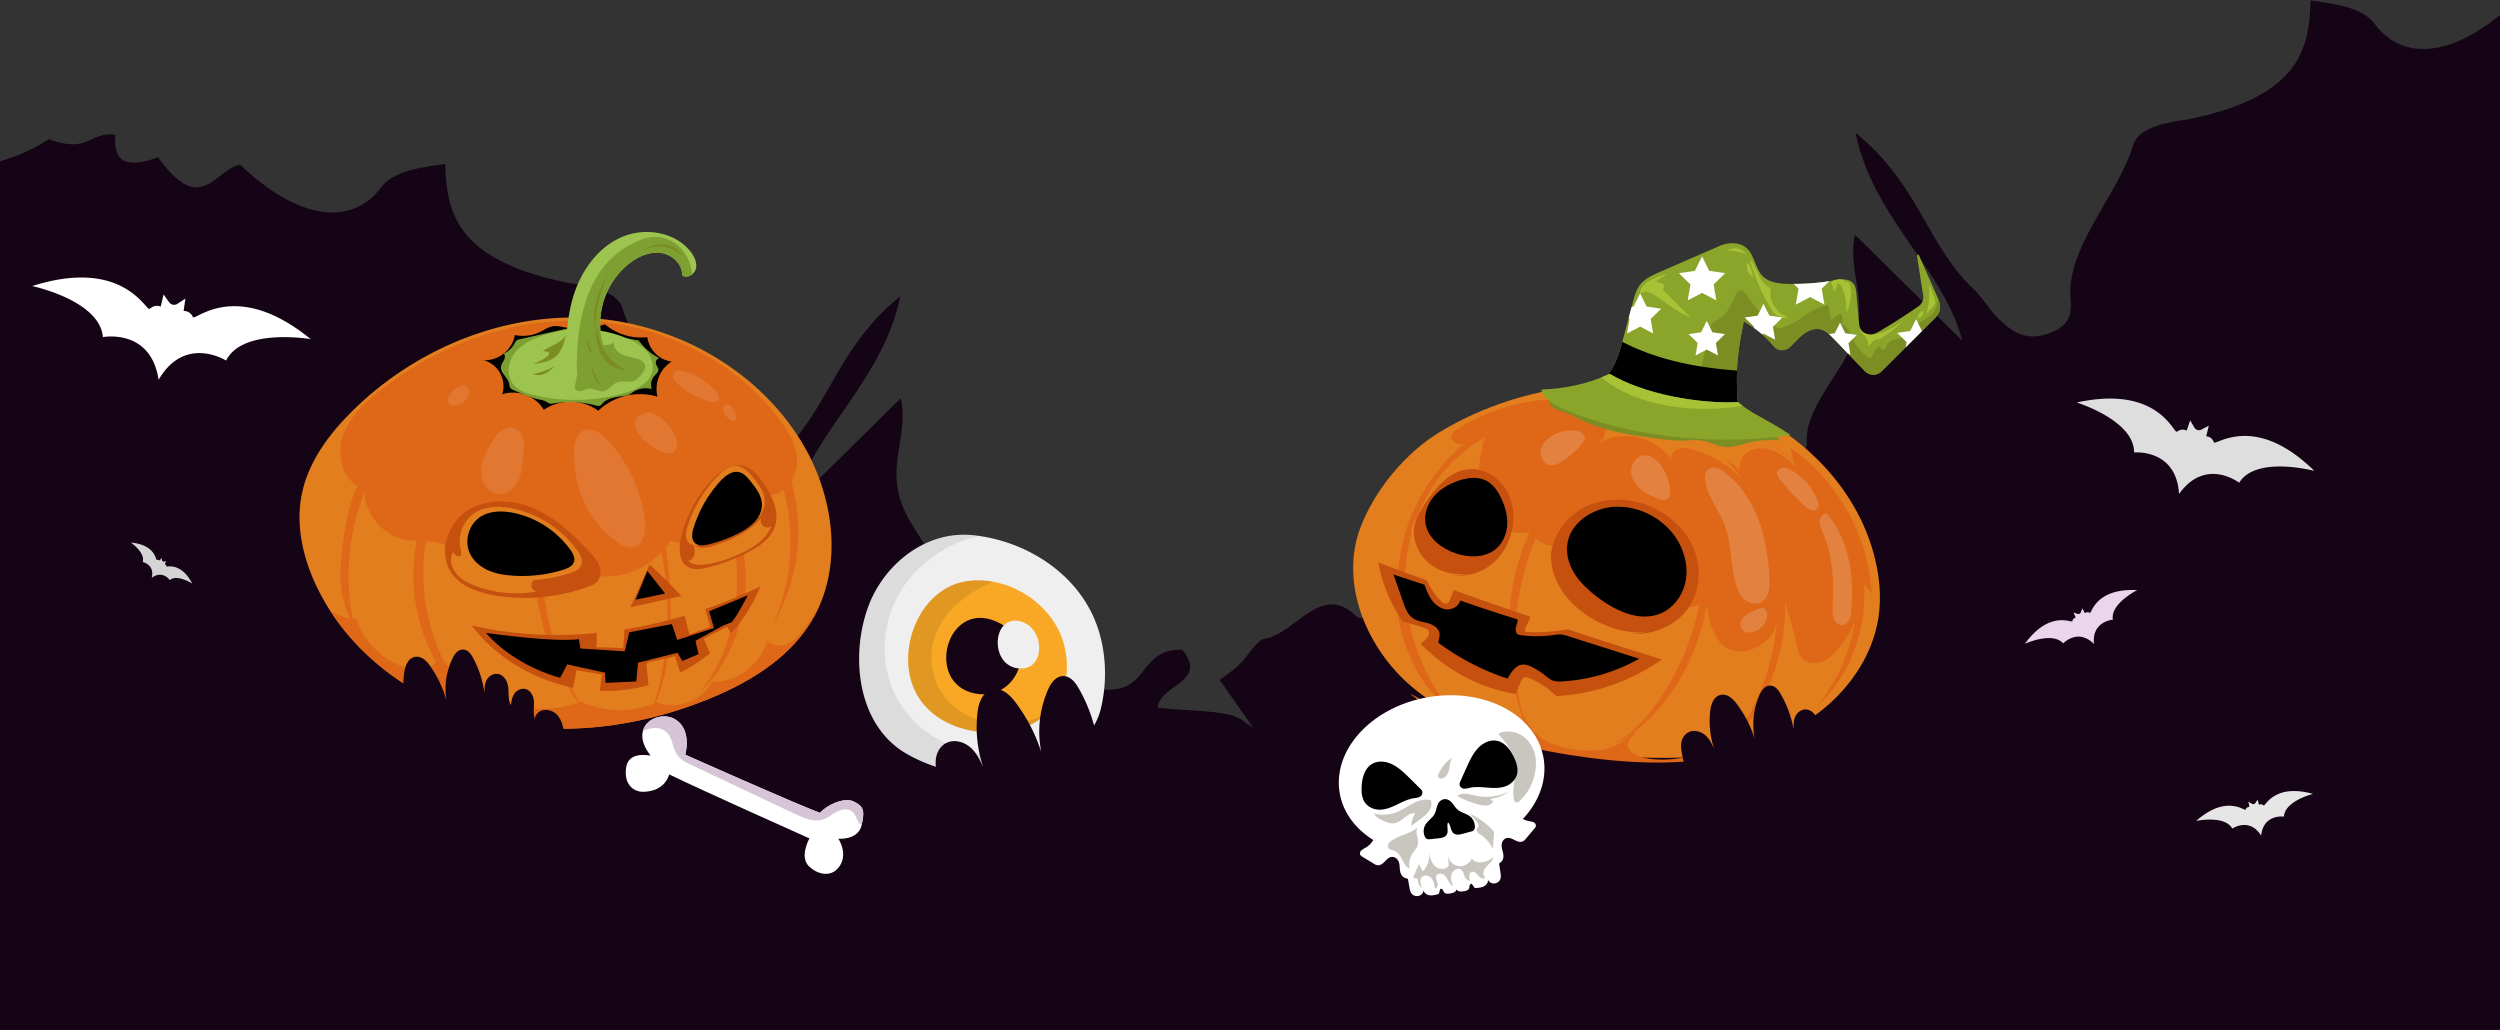 <svg xmlns="http://www.w3.org/2000/svg" xmlns:xlink="http://www.w3.org/1999/xlink" width="1920" height="791" viewBox="0 0 1920 791">
  <rect x="0" y="0" width="1920" height="791" fill="#333333" stroke="none"/>
  <defs>
    <clipPath id="clip-path">
      <rect id="Rectangle_170" data-name="Rectangle 170" width="1920" height="791" transform="translate(0 4109)" fill="none" stroke="#707070" stroke-width="1"/>
    </clipPath>
    <clipPath id="clip-path-2">
      <path id="Path_569" data-name="Path 569" d="M660.928,660.471a8.917,8.917,0,0,1-12.714-.132l-24.108-25.054c-2.816-2.926-5.851-6.005-9.811-7.017-6.181-1.584-12.384,2.354-16.959,6.8-2.354,2.288-4.619,4.817-7.061,7.017a8.415,8.415,0,0,1-12.076-.9,80.279,80.279,0,0,0-23.031-19.005c-5.477,26.242-6.731,43.135-3.871,69.817-28.618,6.445-72.941.814-117.946-17.971,8.535-1.254,15.684-7.457,20.215-14.782,4.509-7.347,6.8-15.794,9.019-24.13q3.761-14.089,7.523-28.156c1.166-4.355,2.376-8.843,5.059-12.472,3.783-5.147,9.9-7.9,15.75-10.448l45.4-19.775a24.254,24.254,0,0,1,11.2-2.156c16.5,1.012,14.1,17.333,22.349,25.406,4.839,4.729,12.208,5.565,18.961,5.763a179.211,179.211,0,0,0,35.811-2.64c5.059-.9,11.174-1.672,14.518,2.244,1.914,2.244,2.266,5.367,2.53,8.293.682,7.5,1.364,15.024,2.046,22.525a10.773,10.773,0,0,0,2.266,5.9c4.113,4.905,9.481,2.376,13.748-.132q15.211-8.975,29.718-19.071a8.38,8.38,0,0,0,3.475-8.2l-4.751-30.465a.8.8,0,0,1,1.518-.44l13.616,30.839c1.65,3.717,3.322,7.831,2.222,11.746-.814,2.948-3.08,5.257-5.235,7.413l-39.352,39.22Z" transform="translate(-433.35 -562.062)" fill="none"/>
    </clipPath>
  </defs>
  <g id="Mask_Group_1" data-name="Mask Group 1" transform="translate(0 -4109)" clip-path="url(#clip-path)">
    <g id="Group_431" data-name="Group 431">
      <path id="Path_291" data-name="Path 291" d="M1922.2,1513.5V592.1c-38.951,31.894-75.079,34.874-96.122,6.993-9.22-12.262-27.6-15.241-49.363-18.1-.972,38.637-9.6,73.479-92.39,90.885-8.029,1.694-38.7,3.607-43.718,19.914-11.886,38.512-50.586,78.09-48.3,116.068.564,9.659,2.728,22.517-17.813,29.166-18.472,5.959-28.319-3.481-36.254-10.6-8-7.213-12.388-16.339-20.165-23.678-35.971-33.87-42.4-81.226-90.791-120.082,13.36,65.42,67.678,104.213,81.822,159.347q-41.162-40.6-82.292-81.194c-6.492,31.393,13.736,54.663-4.547,89.787-11.792,22.643-34.811,47.669-32.4,70.939.533,5.049-10.945,11.165-19.193,9.628-71.88-13.36-77.494,20.008-82.417,50.147-55.635,15.837-39.045-28.35-77.557-27.284-20.228,24.87,17.249,26.657,18.88,44.439-22.706,3.042-53.816,1.505-64.918,9.628-49.425,36.285-45.129,4.8-57.266-5.426-16.465-13.893-31.8-28.413-47.606-42.651,12.733,29.417-2.132,66.047,34.372,89.693-23.8,2.321-46.477,8.091-50.241,4.3-26.908-27.1-47.011,13.611-70.563,17.092-6.115.909-13.2,14.74-21.733,21.953a149.114,149.114,0,0,1-12.7,9.628q12.842,18.534,25.9,36.912c-2.666-1.756-5.52-3.732-8.593-5.99-11.071-8.123-42.212-6.617-64.918-9.628,1.631-17.782,39.107-19.569,18.879-44.439-38.48-1.067-21.89,43.122-77.556,27.284-4.924-30.138-10.537-63.506-82.417-50.146-8.279,1.536-19.726-4.579-19.224-9.628,2.415-23.27-20.6-48.3-32.4-70.939-18.284-35.125,1.944-58.395-4.547-89.787q-41.162,40.6-82.292,81.194c14.113-55.164,68.462-93.927,81.822-159.346-48.391,38.857-54.82,86.212-90.791,120.082-7.778,7.339-12.168,16.465-20.165,23.678-7.934,7.119-17.782,16.559-36.254,10.6-20.542-6.649-18.378-19.476-17.813-29.166,2.258-37.979-36.41-77.556-48.3-116.068-5.049-16.308-35.689-18.221-43.718-19.914-82.794-17.437-91.418-52.279-92.39-90.885-21.765,2.854-40.142,5.865-49.363,18.1-23.145,30.7-64.573,24.023-107.914-17.437-19.475,2.572-29.762,40.989-63.287-5.9-27.943,10.412-34.247.345-32.71-17.123-17.719-2.728-20.573,11.51-42.432,5.9q-4.516-1.176-8.75-2.54c-3.136,1.882-6.21,3.826-9.471,5.645A141.964,141.964,0,0,1,2.2,704.407v809.058h1920Z" transform="translate(-2.2 3528.448)" fill="#150416"/>
      <g id="Group_367" data-name="Group 367" transform="translate(230.025 4287.169)">
        <g id="Group_366" data-name="Group 366">
          <g id="Group_358" data-name="Group 358" transform="translate(0 65.681)">
            <path id="Path_485" data-name="Path 485" d="M381.828,894.129c-53.43,21.491-113.371,29.388-169.264,15.464S105.594,858.429,81.2,806.253c-10.118-21.623-15.6-46.127-10.932-69.531,4.971-24.988,20.919-46.435,39.044-64.34,46.919-46.325,112.645-74.261,178.5-71.423,65.88,2.838,130.528,37.79,165.393,93.75,25.956,41.662,33.985,97.709,8.359,139.591-17.641,28.86-48.393,47.2-79.76,59.831Z" transform="translate(-68.585 -600.76)" fill="#e27e1e"/>
            <path id="Path_486" data-name="Path 486" d="M160.545,773.2c-9.129-3.123-19.225-1.43-28.684-3.365-17.377-3.542-30.949-20.611-30.487-38.34-14.87-4.553-21.469-23.382-17.4-38.384s15.816-26.616,27.914-36.36c44.587-35.9,101.691-57.059,158.882-54.728s113.767,29.19,148.609,74.591c7.457,9.722,14.144,20.919,14.276,33.171s-8.557,25.3-20.787,26.022A57.594,57.594,0,0,1,336.5,770.762c-13.814,23.074-45.2,33.765-70.235,23.932-7.765-3.058-15.222-7.875-23.58-7.809-6.621.044-12.78,3.212-19.137,5.1a51.85,51.85,0,0,1-40.606-4.971c-7.589-4.487-14.078-10.954-22.415-13.814Z" transform="translate(-51.541 -599.452)" fill="#df6718"/>
            <path id="Path_487" data-name="Path 487" d="M258.653,613a22.118,22.118,0,0,0,18.631,18.829,24.683,24.683,0,0,0-10.8,26.9,46.766,46.766,0,0,0-45.555,10.8c-11.922-8.887-29.542-9.195-41.75-.7-6.225-10.6-20.259-15.838-31.917-11.944a20.809,20.809,0,0,0-14.452-26.242c11.284.9,22.481-8.073,24.064-19.291a30.125,30.125,0,0,0,19.4-2.354c3.278-1.606,6.357-3.827,9.964-4.377,2.992-.44,5.983.308,8.953.858a61.567,61.567,0,0,0,30.927-2.354,43.119,43.119,0,0,0,32.533,9.9Z" transform="translate(8.463 -597.929)"/>
            <g id="Group_356" data-name="Group 356" transform="translate(31.387 35.744)">
              <path id="Path_488" data-name="Path 488" d="M271.819,816.916c20.721-34.491,25.252-78.264,12.032-116.252A139.865,139.865,0,0,0,202.2,617.01a153.971,153.971,0,0,1,69.619,199.906Z" transform="translate(60.321 -617.01)" fill="#df6718"/>
              <path id="Path_489" data-name="Path 489" d="M194.81,630.9c21.821,15.706,36.932,38.846,48.811,64.45,11.856,25.582,18.169,54.09,15.618,82.18-2.53,28.09-14.32,55.674-34.623,75.229,25.736-32.2,33.325-76.57,25.8-117.11s-30.707-77.67-55.586-104.726Z" transform="translate(51.456 -600.347)" fill="#df6718"/>
              <path id="Path_490" data-name="Path 490" d="M174.71,637.28c18.829,16.453,31.9,38.846,39.792,62.581s10.822,48.877,11.636,73.887c.946,29.344-1.232,59.743-14.474,85.963a238.6,238.6,0,0,0,9.678-110.555c-5.543-36.932-15.6-69.773-37.328-100.151l-9.3-11.7Z" transform="translate(27.342 -592.693)" fill="#df6718"/>
              <path id="Path_491" data-name="Path 491" d="M149.321,717.856c-1.54-26.88-1.54-55.146,10.844-79.056-8.139,24.548-6.907,51.12-5.125,76.944,1.738,25.12,3.937,50.284,9.481,74.855,5.543,24.548,14.562,48.591,29.014,69.2-16.388-19.181-27.122-42.74-33.677-67.112s-9.107-49.625-10.558-74.833Z" transform="translate(-3.954 -590.869)" fill="#df6718"/>
              <path id="Path_492" data-name="Path 492" d="M156.648,860.254c-34.689-25.89-51.89-71.643-47.689-114.735,4.179-43.092,27.98-82.949,60.755-111.259C139.623,663.428,119.54,703.307,116.35,745.1s11.13,85.083,40.32,115.175Z" transform="translate(-52.283 -596.316)" fill="#df6718"/>
              <path id="Path_493" data-name="Path 493" d="M83.373,763.916c3.322-30.2,5.411-45.841,20.083-72.457,14.65-26.616,45.775-61.745,74.591-71.379-31.763,20.083-57.917,49.25-73.315,83.521-15.42,34.271-19.863,73.557-11.35,110.181-9.107-13.594-11.79-33.589-10.008-49.844Z" transform="translate(-82.854 -613.327)" fill="#df6718"/>
            </g>
            <path id="Path_494" data-name="Path 494" d="M369.178,774.139c-53.43,21.491-113.371,29.388-169.264,15.464-48.767-12.142-93.86-42.058-120.784-84.159,6.093,4.091,12.824,6.753,20.347,6.951a59.317,59.317,0,0,0,37.812,37.2c5.147,1.628,10.778,2.508,15.926.924,5.169-1.606,9.657-6.225,9.7-11.636,22.107,35.327,70.389,51.6,109.367,36.889a68.271,68.271,0,0,0,57.653.418c15.354,6.269,34.909-.814,42.7-15.464,19.071.44,37.526-13.44,42.366-31.9,3.651,4.333,10.47,4.861,15.684,2.6s9.129-6.709,12.582-11.218A144.078,144.078,0,0,0,455.8,700.78a101.486,101.486,0,0,1-6.907,13.506c-17.641,28.86-48.393,47.2-79.76,59.831Z" transform="translate(-55.935 -480.77)" fill="#df6718"/>
            <g id="Group_357" data-name="Group 357" transform="translate(113.597 40.889)" opacity="0.12">
              <path id="Path_495" data-name="Path 495" d="M205.154,619.483c9.986,1.518,18.807,7.5,25.956,14.65A11.447,11.447,0,0,1,233.97,638a4.327,4.327,0,0,1-.7,4.531c-1.518,1.5-4,1.1-6.049.528a62.921,62.921,0,0,1-24.482-13.506,11.842,11.842,0,0,1-3.387-4.289,4.515,4.515,0,0,1,1.034-5.059c1.3-1.034,3.124-.946,4.773-.7Z" transform="translate(-25.723 -619.349)" fill="#efefef"/>
              <path id="Path_496" data-name="Path 496" d="M219.71,640.986c-1.364-1.5-2.772-3.1-3.146-5.081-.4-1.98.682-4.4,2.684-4.707,1.76-.264,3.3,1.144,4.355,2.573a18.884,18.884,0,0,1,2.64,5.125c.44,1.32.682,2.926-.242,3.959a3.022,3.022,0,0,1-3.431.484,8.9,8.9,0,0,1-2.838-2.376Z" transform="translate(-4.754 -605.173)" fill="#efefef"/>
              <path id="Path_497" data-name="Path 497" d="M189.843,652c-2.662-3.19-4.927-7.3-3.893-11.306,1.078-4.2,5.675-6.819,10.008-6.687s8.337,2.464,11.57,5.345a35.139,35.139,0,0,1,9.525,13.968c1.254,3.41,1.76,7.765-.9,10.229-2.64,2.464-6.907,1.672-10.25.264A42.07,42.07,0,0,1,189.843,652Z" transform="translate(-41.691 -601.775)" fill="#efefef"/>
              <path id="Path_498" data-name="Path 498" d="M189.7,647.659a110.349,110.349,0,0,1,28.772,59.061c.858,5.807,1.21,11.966-1.254,17.289a11.39,11.39,0,0,1-5.7,5.939c-4.4,1.76-9.327-.528-13.286-3.146-22.767-15.156-34.931-43.553-33.7-70.851.264-5.9,1.76-12.736,7.1-15.266,6.247-2.948,13.286,1.936,18.037,6.973Z" transform="translate(-67.175 -594.821)" fill="#efefef"/>
              <path id="Path_499" data-name="Path 499" d="M164.4,659.934c-.594,6.511-.858,13.2-3.5,19.181-2.618,5.983-8.293,11.174-14.826,11-5.367-.154-10.184-4.025-12.384-8.931-2.2-4.883-2.068-10.58-.638-15.75s4.091-9.9,6.885-14.5c2-3.322,4.157-6.665,7.237-9,3.08-2.354,7.325-3.542,10.91-2.068,3.5,1.43,5.653,5.081,6.4,8.777.726,3.7.286,7.523-.066,11.262Z" transform="translate(-106.102 -595.504)" fill="#efefef"/>
              <path id="Path_500" data-name="Path 500" d="M135.476,633.815a13.033,13.033,0,0,1-9.327,5.851c-2.024.242-4.377-.2-5.433-1.958-1.386-2.354.44-5.257,2.2-7.347,1.672-2.024,3.453-4.091,5.829-5.169,2.4-1.078,5.609-.836,7.171,1.254,1.584,2.112.946,5.169-.462,7.391Z" transform="translate(-120.228 -613.092)" fill="#efefef"/>
            </g>
          </g>
          <g id="Group_363" data-name="Group 363" transform="translate(111.762 179.122)">
            <g id="Group_359" data-name="Group 359" transform="translate(0 27.828)">
              <path id="Path_501" data-name="Path 501" d="M124.137,719.616c-10.1-14.98-3.124-37.262,11.944-47.227s35.371-9.129,51.912-1.914c16.564,7.215,30.025,19.973,42.322,33.215,2.97,3.212,5.983,6.555,7.5,10.646,1.54,4.091,1.276,9.151-1.716,12.318-1.76,1.848-4.223,2.859-6.621,3.739a141.591,141.591,0,0,1-71.643,6.775c-12.868-2.134-26.418-6.753-33.7-17.553Z" transform="translate(-119.394 -664.983)" fill="#c6500e"/>
              <path id="Path_502" data-name="Path 502" d="M164.147,723.169c-7.259-.484-14.562-1.672-21.227-4.6-6.665-2.948-12.648-7.809-15.9-14.32-5.5-10.976-1.562-25.758,8.667-32.533,8.513-5.631,19.6-5.653,29.586-3.563a82.483,82.483,0,0,1,49.669,32.4c2.178,3.036,4.223,6.775,3.146,10.339-1.188,3.959-5.587,5.9-9.525,7.1a122.462,122.462,0,0,1-44.433,5.147Z" transform="translate(-113.233 -662.708)" fill="#e27e1e"/>
              <path id="Path_503" data-name="Path 503" d="M161.867,717.736c-6.357-.44-12.758-1.452-18.565-4.025-5.829-2.574-11.064-6.841-13.924-12.516-4.817-9.59-1.364-22.547,7.589-28.464,7.435-4.927,17.157-4.949,25.89-3.123a72.053,72.053,0,0,1,43.465,28.354c1.914,2.662,3.7,5.917,2.772,9.063-1.034,3.475-4.883,5.147-8.337,6.225a107.119,107.119,0,0,1-38.868,4.509Z" transform="translate(-110.029 -660.772)"/>
              <path id="Path_504" data-name="Path 504" d="M187.677,716.59a4.769,4.769,0,1,1,1.144-9.458c-11.658,0-23.58,0-34.6-3.849-11-3.849-21.117-12.318-23.668-23.712-.572,3.3-1.144,6.621-1.738,9.921a5.883,5.883,0,0,1-5.873-3.277c-2.816,5.191-1.276,11.944,2.42,16.542,3.717,4.6,9.195,7.413,14.716,9.525a88.266,88.266,0,0,0,47.6,4.289Z" transform="translate(-116.878 -647.484)" fill="#e27e1e"/>
            </g>
            <g id="Group_360" data-name="Group 360" transform="translate(180.208)">
              <path id="Path_505" data-name="Path 505" d="M253.893,719.175a147.837,147.837,0,0,1-30.6,11.614c-5.5,1.408-11.768,2.376-16.453-.836-6.2-4.245-6.2-13.352-4.685-20.7a94.831,94.831,0,0,1,24.35-46.127c6.313-6.555,15.046-12.56,23.866-10.316,6.4,1.606,10.954,7.127,14.738,12.538,7.127,10.185,13.352,22.965,9.129,34.667-3.255,8.975-11.856,14.8-20.347,19.159Z" transform="translate(-201.319 -652.332)" fill="#c6500e"/>
              <path id="Path_506" data-name="Path 506" d="M244.3,703.318a117.655,117.655,0,0,1-26.99,9.568c-3.871.858-8.425,1.364-11.372-1.188-3.431-2.992-2.64-8.293-1.276-12.538a101.627,101.627,0,0,1,22.943-38.6c4.421-4.663,10.58-9.282,16.937-7.655,3.959,1.012,6.819,4.245,9.393,7.3,4.905,5.807,10.03,12.23,10.074,19.687.044,5.279-2.6,10.36-6.335,14.254s-8.513,6.731-13.418,9.173Z" transform="translate(-198.702 -652.049)" fill="#e27e1e"/>
              <path id="Path_507" data-name="Path 507" d="M241.765,701.593a101.819,101.819,0,0,1-23.866,8.843c-3.431.792-7.457,1.276-10.052-1.1-3.036-2.75-2.332-7.655-1.122-11.592a94.838,94.838,0,0,1,20.3-35.7c3.915-4.311,9.371-8.6,15-7.083,3.52.946,6.027,3.937,8.315,6.753,4.333,5.367,8.865,11.306,8.909,18.191.044,4.883-2.288,9.568-5.609,13.176a42.189,42.189,0,0,1-11.856,8.491Z" transform="translate(-196.076 -649.554)"/>
              <path id="Path_508" data-name="Path 508" d="M224.673,692.073c13.506-4.4,27.1-10.558,36.009-21.623a5.194,5.194,0,0,0,7.721,6.775,35.938,35.938,0,0,1-11.988,14.364,77.165,77.165,0,0,1-16.673,8.865c-7.963,3.277-16.278,5.983-24.856,6.6-3.805.264-8.161-.132-10.514-3.146,2.442-.33,4.2-2.683,4.641-5.1s-.154-4.905-.726-7.3a11.7,11.7,0,0,0,8.029,2.42,31.416,31.416,0,0,0,8.359-1.826Z" transform="translate(-197.659 -630.597)" fill="#e27e1e"/>
            </g>
            <g id="Group_361" data-name="Group 361" transform="translate(20.339 93.107)">
              <path id="Path_509" data-name="Path 509" d="M224.831,730.426c.044,3.673-.022,7.325-.286,10.976a202,202,0,0,1,20.633.814c.308-4.839.638-9.679.946-14.54a362.147,362.147,0,0,0,46.1-10.536c1.232,4.773,2.486,9.568,3.717,14.342,5.323-1.87,10.646-3.761,15.97-5.631-1.21-4.619-2.442-9.239-3.651-13.858a402.027,402.027,0,0,0,42.278-17.333,126.138,126.138,0,0,1-22.525,35.921c-1.012-1.694-2.046-3.387-3.058-5.081q-9.041,4.652-18.059,9.327,2.64,5.477,4.861,11.152a135.185,135.185,0,0,1-22.789,14.87c-1.364-4.179-2.75-8.359-4.113-12.538-6.423,1.452-12.846,2.882-19.269,4.333a3.463,3.463,0,0,0-2.046.99,3.368,3.368,0,0,0-.374,2.42c.44,4.8.9,9.59,1.342,14.386a120.593,120.593,0,0,1-37.394,4.355c.572-4.179,1.122-8.359,1.694-12.516q-9.833-1.683-19.665-3.344c-.66,4.509-1.54,8.975-2.6,13.418-30.487-6.137-58.907-23.052-77.912-47.755C160.183,731.922,192.65,733.528,224.831,730.426Z" transform="translate(-128.64 -694.66)" fill="#c6500e"/>
              <path id="Path_510" data-name="Path 510" d="M133.714,726.6s51.3,7.413,71.379,4.8l1.1,7.193,34.051,2.178,3.5-14.628,32.731-6.335,4.157,12.23,28.156-9.173-3.717-12.868,29.674-12.23s-8.073,15.926-12.45,20.743a73.807,73.807,0,0,0-7.633,3.058c-1.958,1.1-20.083,11.13-20.083,11.13l2.4,10.25-12.45,5.235-3.717-6.335-30.333,7.633-1.32,14.408-23.58,1.1-.44-7.853L196.1,750.794l-5.455,10.25s-34.271-8.293-56.971-34.491Z" transform="translate(-122.606 -690.941)"/>
            </g>
            <g id="Group_362" data-name="Group 362" transform="translate(142.311 76.389)">
              <path id="Path_511" data-name="Path 511" d="M198.872,687.06c1.1,0,24.5,24,24.5,24l-39.286,8.733,14.782-32.731Z" transform="translate(-184.09 -687.06)" fill="#c6500e"/>
              <path id="Path_512" data-name="Path 512" d="M194.937,689.24l13.682,17.4-22.679,4.641Z" transform="translate(-181.871 -684.445)"/>
            </g>
          </g>
          <g id="Group_365" data-name="Group 365" transform="translate(154.697)">
            <path id="Path_513" data-name="Path 513" d="M244.733,613.836a42.191,42.191,0,0,0,15.706,13.528,3.884,3.884,0,0,0-2.464,4.619c.418,1.474,1.716,2.618,1.848,4.135.176,2.134-1.892,3.651-3.278,5.279a10,10,0,0,0-1.738,9.789,17.764,17.764,0,0,0-14.562,2.376,20.814,20.814,0,0,1-3.365,2.156,12.524,12.524,0,0,1-3.1.748c-6.093.858-13,1.276-17.025,5.939a4.926,4.926,0,0,1-1.892,1.672,4.306,4.306,0,0,1-2.464-.154,79.909,79.909,0,0,0-33.149-1.694,7.144,7.144,0,0,1-2.728.11,11.382,11.382,0,0,1-2.86-1.474,19.381,19.381,0,0,0-5.433-1.628c-6.907-1.518-13.418-4.443-19.863-7.369a5.426,5.426,0,0,1-2.024-1.3c-.9-1.056-.9-2.552-1.232-3.893-1.188-4.729-6.951-8.095-6.115-12.89.308-1.76,1.5-3.19,2.266-4.8s1.056-3.739-.22-4.971a17.461,17.461,0,0,0,8.183-7.545,7.53,7.53,0,0,1,1.848-2.64,6.084,6.084,0,0,1,2.464-.924q9.635-2.178,19.269-4.333c6.027-1.364,12.054-2.705,18.081-4.069l53.87,9.371Z" transform="translate(-138.912 -530.581)" fill="#7ea033"/>
            <path id="Path_514" data-name="Path 514" d="M165.073,610.68a91.42,91.42,0,0,1,68.278,1.584c5.1,2.222,10.1,4.993,13.814,9.129s6.005,9.854,4.949,15.31c-1.782,9.327-11.878,14.364-20.985,17.025a137.494,137.494,0,0,1-69.29,1.914c-6.6-1.54-13.616-3.916-17.465-9.5-4.487-6.511-3.189-15.794,1.43-22.217s11.878-10.426,19.269-13.242Z" transform="translate(-135.691 -530.196)" fill="#9cc44f"/>
            <path id="Path_515" data-name="Path 515" d="M190.351,658.2c-7.391-22.547,1.276-48.855,19.885-63.218,6.885-5.3,15.486-9.129,24.086-7.985s16.673,8.535,16.366,17.224c3.783,2.64,9.459-.66,10.58-5.125,1.1-4.465-1.078-9.129-3.871-12.8-11.9-15.574-35.415-19.269-53.364-11.372s-30.443,25.252-36.47,43.905c-5.257,16.3-6.159,33.655-5.719,50.834a10.708,10.708,0,0,0,8.029,10.118c7.677,2.046,15.6,1.8,19.753-6.423a19.975,19.975,0,0,0,.748-15.156Z" transform="translate(-111.52 -570.901)" fill="#9cc44f"/>
            <path id="Path_516" data-name="Path 516" d="M212.19,575.944c19.929-9.965,39.836,3.761,41.75,25.428-2.266,1.782-5.323,2.42-7.655.792.308-8.689-7.765-16.08-16.366-17.223s-17.223,2.662-24.086,7.985c-18.609,14.364-27.276,40.694-19.885,63.218A19.981,19.981,0,0,1,185.2,671.3c-4.135,8.249-12.054,8.469-19.731,6.445-.814-41.068,7.479-85.259,46.721-101.779Z" transform="translate(-107.117 -568.819)" fill="#7ea033"/>
            <path id="Path_517" data-name="Path 517" d="M180.617,609.02a10.607,10.607,0,0,0,14.122.792c-.594,3.893,2.486,7.545,6.027,9.282s7.567,2.156,11.35,3.255c2.948.858,6.159,2.64,6.6,5.7.374,2.64-1.5,5.015-3.255,7.039-1.672,1.914-3.475,3.915-5.873,4.729-3.717,1.276-7.963-.572-11.724.616-4.179,1.342-6.709,6.159-11.042,6.929-4.047.726-8.051-2.42-12.12-1.738-1.716.286-3.255,1.21-4.927,1.65s-3.783.2-4.663-1.3c-.682-1.144-.4-2.574-.11-3.871,1.408-6.093,2.794-12.186,4.2-18.279a14.03,14.03,0,0,0,7.765-12.054l3.651-2.728Z" transform="translate(-107.99 -525.171)" fill="#7ea033"/>
            <g id="Group_364" data-name="Group 364" transform="translate(24.587 9.198)">
              <path id="Path_518" data-name="Path 518" d="M173.226,603.31a38,38,0,0,0,23.053,34.953c-5.939-.22-11.988-2.2-16.168-6.4-5.565-5.565-6.995-13.9-8.161-21.689l1.276-6.863Z" transform="translate(-123.865 -541.219)" fill="#7c8d24"/>
              <path id="Path_519" data-name="Path 519" d="M169.535,615.183a13.9,13.9,0,0,1-.11-7.413,26.733,26.733,0,0,0,3.761,11.526c-1.892-.352-3.08-2.288-3.629-4.135Z" transform="translate(-127.434 -535.868)" fill="#7c8d24"/>
              <path id="Path_520" data-name="Path 520" d="M170.53,617.93l6.863,14.32c-.814.132-1.518-.594-2-1.276a26.677,26.677,0,0,1-4.861-13.044Z" transform="translate(-125.569 -523.68)" fill="#7c8d24"/>
              <path id="Path_521" data-name="Path 521" d="M188.77,579.674a23.472,23.472,0,0,1,16.168-4.443,17.5,17.5,0,0,1,13.594,9.261,23.77,23.77,0,0,0-14.056-7.017,30.916,30.916,0,0,0-15.684,2.2Z" transform="translate(-103.687 -575.082)" fill="#7c8d24"/>
              <path id="Path_522" data-name="Path 522" d="M182.383,585.38A111.172,111.172,0,0,0,172.2,629.4C169.779,612.5,173.409,599.9,182.383,585.38Z" transform="translate(-124.444 -562.729)" fill="#7c8d24"/>
              <path id="Path_523" data-name="Path 523" d="M175.352,607.042c-3.959,5.961-11.68,7.9-17.641,11.856,1.584.352,3.19.726,4.773,1.078.44,1.54-1.012,2.948-2.332,3.849a43.1,43.1,0,0,1-10.052,5.059c6.819-.528,14.1-2,18.785-6.995,3.739-3.981,5.169-9.547,6.467-14.87Z" transform="translate(-150.078 -536.768)" fill="#7c8d24"/>
              <path id="Path_524" data-name="Path 524" d="M166.3,617.94a74.031,74.031,0,0,1-16.212,5.741,12.124,12.124,0,0,0,8.909-.352,21.684,21.684,0,0,0,7.3-5.389Z" transform="translate(-150.09 -523.667)" fill="#7c8d24"/>
            </g>
          </g>
        </g>
        <path id="Path_525" data-name="Path 525" d="M239.02,804.215a64.967,64.967,0,0,0,.814-25.56c-.616-3.673-1.584-7.391-3.893-10.47a12.54,12.54,0,0,0-10.272-5.191c-4.113.2-8.051,3.475-7.721,7.171-1.848-4.179-.66-8.887-.858-13.374s-2.9-9.722-7.875-9.986a8.716,8.716,0,0,0-7.545,4.377c-1.518,2.508-1.936,5.389-2.332,8.227-2.31-4.267-1.474-9.3-2.068-14.034-.572-4.729-3.849-10.074-9.129-10.03-3.5.022-6.489,2.6-7.787,5.543s-1.276,6.2-1.254,9.371a80.418,80.418,0,0,0-8.8-27.21c-1.606-3.014-4.069-6.313-7.765-6.357-3.827-.044-6.423,3.453-7.941,6.621a54.045,54.045,0,0,0-4.685,32.511,87.389,87.389,0,0,0-12.648-26.638c-2.53-3.63-6.313-7.479-11.042-6.951-5.389.594-7.831,6.357-8.623,11.218a65.687,65.687,0,0,0,1.826,28.86c-1.54-3.673-3.146-7.457-6.137-10.294s-7.743-4.553-11.79-3.08a10.146,10.146,0,0,0-6.137,7.193c-.792,3.057-.418,6.269.088,9.371a129.839,129.839,0,0,0,13.022,39.484l130.594-.77Z" transform="translate(-37.014 -396.003)" fill="#150416"/>
      </g>
      <g id="Group_380" data-name="Group 380" transform="translate(1039.205 4295.79)">
        <g id="Group_379" data-name="Group 379">
          <g id="Group_371" data-name="Group 371" transform="translate(0 108.146)">
            <path id="Path_526" data-name="Path 526" d="M755.848,790.2c-4.663,31.565-25.252,59.413-51.56,77.472-50.812,34.909-117.726,34.755-178.657,25.406-45.555-6.995-92.166-19.247-127.559-48.789s-56.553-80.156-40.012-123.2c10.976-28.574,34.491-57.037,60.667-72.9,57.015-34.557,127.757-44.741,193.021-31.147S736.4,679.336,752.79,743.962c3.827,15.068,5.323,30.839,3.057,46.215Z" transform="translate(-352.339 -611.226)" fill="#e27e1e"/>
            <path id="Path_527" data-name="Path 527" d="M647.025,653.795c36.339,25.406,60.073,68.058,62.515,112.337q-3.366-4.157-6.753-8.337a80.637,80.637,0,0,1-19.555,51.12c-3.322,3.827-7.149,7.413-11.856,9.261-4.729,1.826-10.514,1.584-14.364-1.694-3.893-3.344-4.993-8.821-5.873-13.88-2-11.724-7.567-25.1-9.568-36.844-3.256,11.438-3.146,24.944-11.02,33.853s-21.513,13.924-31.983,8.271c-12.186-6.577-15.75-26.286-16.234-40.122-3.409,8.095-13.858,10.976-21.381,6.467C548.765,766.9,541.682,753.7,533.346,742.2s-20.281-22.613-34.469-21.931c-9.5.44-17.905,6.137-27.166,8.337-9.239,2.222-21.645-1.452-22.7-10.888-10.382,4.267-22.943.154-30.575-8.051-7.633-8.227-10.844-19.753-11.086-30.971s2.244-22.283,4.707-33.215c-4.949-.55-9.239,3.08-13.858,4.883s-11.768.044-11.5-4.905c.154-2.882,2.816-4.905,5.257-6.423a151.127,151.127,0,0,1,81.322-22.547c4.553.066,9.5.506,12.8,3.608,3.322,3.1,3.343,9.766-.9,11.372a12.454,12.454,0,0,1,17.179,1.892c3.915,5.1,2.662,13.4-2.618,17.091,17.905-10.91,44.015-5.059,55.52,12.472-.506-3.761,2.684-7.237,6.313-8.293,3.651-1.056,7.545-.242,11.2.836a83.779,83.779,0,0,1,39.264,25.142c-3.453-5.059-5.411-11.68-3.058-17.333,3.124-7.523,12.846-10.4,20.765-8.469,7.919,1.914,14.408,7.391,20.567,12.692-1.1-4.553-2.178-9.107-3.277-13.66Z" transform="translate(-311.134 -604.932)" fill="#df6718"/>
            <g id="Group_369" data-name="Group 369" transform="translate(33.474 26.62)">
              <path id="Path_528" data-name="Path 528" d="M482.282,637.33c37.768,26.022,44.477,69.4,45.819,109.829s-15.068,82.554-43.421,111.391a178.344,178.344,0,0,0,37.68-111.039c-.44-39.836-11.2-80.156-40.1-110.181Z" transform="translate(-229.952 -606.53)" fill="#df6718"/>
              <g id="Group_368" data-name="Group 368">
                <path id="Path_529" data-name="Path 529" d="M533.051,833.276A133.708,133.708,0,0,0,498.34,632.71c34.8,19.071,61.613,53.188,69.245,92.122s-5.1,81.872-34.535,108.444Z" transform="translate(-210.661 -612.073)" fill="#df6718"/>
                <path id="Path_530" data-name="Path 530" d="M485.609,820.91c17.8-28.024,29.278-60.447,30.333-93.64s-8.755-67.068-29.52-92.98c19.863,22.591,32.973,52.22,34.359,82.268a169.3,169.3,0,0,1-17.729,84.621C490.47,826.739,467,853.795,440.01,862.967c19.665-7.523,34.337-24.306,45.6-42.058Z" transform="translate(-280.638 -610.178)" fill="#df6718"/>
                <path id="Path_531" data-name="Path 531" d="M420.9,853.926c-15.134-37.988-18.543-82.026-8.777-121.73s32.621-74.9,63.636-101.537c-27.408,29.388-47.843,65.418-57.829,104.352s-9.349,80.684,2.97,118.936Z" transform="translate(-320.698 -614.532)" fill="#df6718"/>
                <path id="Path_532" data-name="Path 532" d="M480.34,623.64c-31.279,2.31-60.8,19.423-79.892,44.323s-27.98,56.993-26.374,88.317,13.33,61.789,31.543,87.349c-16.3-10.976-28.926-35.745-34.073-54.684-5.147-18.961-4.729-36.954-2.024-56.422,4.025-28.794,15.332-52.616,34.161-74.745,18.851-22.151,47.711-36.888,76.636-34.117Z" transform="translate(-367.557 -623.328)" fill="#df6718"/>
              </g>
            </g>
            <path id="Path_533" data-name="Path 533" d="M498.395,771.01c-45.049-6.929-91.066-19.005-126.3-47.8,7.677,3.827,18.323,10.734,26.66,12.67-5.323-5.741-9.481-15.244-10.888-19.951,17.047,22.151,46.7,39.528,74.239,44.389-.792-7.215-1.87-16.915-5.323-24.46,8.2,13.726,11.79,26,41.112,30.223,30.883,4.465,36.272-5.3,48.657-15.42-3.058,6.335-9.9,10.36-6.2,15.288s10.207,6.731,16.322,7.5c30.707,3.937,63.064-11.548,79.232-37.966q-6.566,11.548-13.154,23.119c-1.342,2.354-2.706,5.235-1.474,7.655a5.153,5.153,0,0,0,4.179,2.552c-40.386,10.69-85.127,8.6-127.031,2.178Z" transform="translate(-328.645 -485.617)" fill="#df6718"/>
            <g id="Group_370" data-name="Group 370" transform="translate(143.953 35.621)" opacity="0.19">
              <path id="Path_534" data-name="Path 534" d="M525.24,728.649c.858-19.181.528-39.066-7.259-56.619-1.276-2.882-2.772-5.785-2.772-8.931s2.134-6.555,5.279-6.709c8.733,9.986,14.276,22.5,17.091,35.459s2.992,26.374,1.848,39.572a19.3,19.3,0,0,1-1.452,6.709,6.89,6.89,0,0,1-5.191,4.069c-2.948.286-5.609-2.068-6.687-4.817s-.946-5.807-.814-8.755Z" transform="translate(-300.902 -592.666)" fill="#efefef"/>
              <path id="Path_535" data-name="Path 535" d="M500.529,643.346a4.942,4.942,0,0,1,4.707-2.926,12.141,12.141,0,0,1,5.587,1.738A44.907,44.907,0,0,1,531.5,665.672c.726,1.914,1.276,4.2.132,5.873a4.646,4.646,0,0,1-4.993,1.5,12.369,12.369,0,0,1-4.685-2.882c-6.929-5.961-12.89-12.956-18.807-19.929-1.672-1.958-3.453-4.465-2.6-6.885Z" transform="translate(-318.755 -611.825)" fill="#efefef"/>
              <path id="Path_536" data-name="Path 536" d="M490.648,644.2c12.01,9.327,20.589,22.569,25.89,36.822s7.457,29.5,8.161,44.675c.154,3.563.242,7.193-.748,10.6s-3.234,6.643-6.511,8.007c-4.025,1.672-8.865.132-12.076-2.838-3.19-2.969-5.015-7.149-6.291-11.306-4.443-14.628-3.167-30.641-8.469-44.961-4.245-11.5-12.582-21.425-15.068-33.435-.7-3.453-.7-7.567,1.98-9.854a7.668,7.668,0,0,1,6.863-1.21,18.067,18.067,0,0,1,6.269,3.519Z" transform="translate(-348.973 -611.861)" fill="#efefef"/>
              <path id="Path_537" data-name="Path 537" d="M469.614,669.313c-4.927-2.024-9.833-4.333-13.748-7.941s-6.731-8.733-6.445-14.034c.286-5.323,4.267-10.536,9.547-11.152,5.411-.638,10.294,3.387,13.462,7.809a38.618,38.618,0,0,1,6.929,18.433c.264,2.683,0,5.851-2.222,7.347-2.178,1.452-5.1.55-7.545-.462Z" transform="translate(-379.852 -616.984)" fill="#efefef"/>
              <path id="Path_538" data-name="Path 538" d="M444.855,627.706c3.014.418,6.467,1.936,6.841,4.949.264,2.068-1.1,3.981-2.464,5.565a67.833,67.833,0,0,1-14.98,13.044c-2.772,1.782-5.961,3.409-9.239,2.9-4.685-.726-7.7-5.961-7.171-10.668.55-4.707,3.871-8.689,7.787-11.35a27.564,27.564,0,0,1,19.181-4.465Z" transform="translate(-417.783 -627.42)" fill="#efefef"/>
              <path id="Path_539" data-name="Path 539" d="M508.037,695.006c-.022,5.5-4.267,10.36-9.371,12.384a11.448,11.448,0,0,1-5.191.924,6.614,6.614,0,0,1-4.641-2.332,6.73,6.73,0,0,1-.528-6.863,12.081,12.081,0,0,1,4.949-5.125c2.046-1.254,4.311-2.156,6.467-3.234,1.628-.814,3.432-1.738,5.191-1.232,2.156.638,3.146,3.19,3.124,5.433Z" transform="translate(-334.005 -553.084)" fill="#efefef"/>
            </g>
          </g>
          <g id="Group_375" data-name="Group 375" transform="translate(19.336 173.501)">
            <g id="Group_372" data-name="Group 372" transform="translate(0 71.693)">
              <path id="Path_540" data-name="Path 540" d="M398.5,731.293c1.012-1.232,1.958-2.75,1.65-4.311-.418-2.09-2.816-3.057-4.861-3.673l-15.508-4.619A117.579,117.579,0,0,1,361.13,673.53q18.576,6.962,37.24,13.748a59.3,59.3,0,0,0,10.272,15.376c1.32,1.408,3.1,2.881,4.971,2.354,1.672-.484,2.486-2.332,3.058-3.981l2.244-6.335q29.465,10.525,59.127,20.589c-1.364,2.992-2.728,6.005-4.091,9a2.175,2.175,0,0,0-.242,1.826c.33.66,1.188.792,1.936.814a123.98,123.98,0,0,0,30.707-2.156q36.163,11.977,72.523,23.25a156.164,156.164,0,0,1-81.1,28.156,61.583,61.583,0,0,0-20.721-13.814,5.392,5.392,0,0,0-3.893-.484c-1.408.55-2.134,2.068-2.728,3.475-1.276,3.036-2.53,6.071-3.805,9.107a135.26,135.26,0,0,1-18.1-4.289,131.591,131.591,0,0,1-54.794-34.293,28.736,28.736,0,0,0,4.8-4.6Z" transform="translate(-361.13 -673.53)" fill="#c6500e"/>
              <path id="Path_541" data-name="Path 541" d="M373.787,698.791q-3.662-10.525-7.347-21.051,11.878,3.926,23.756,7.831c1.584,4.2,3.211,8.491,5.9,12.076,2.706,3.608,6.665,6.489,11.152,6.841s9.327-2.42,10.36-6.8q21.942,7.622,44.125,14.54c.2,1.958-.7,3.849-1.188,5.763-.506,1.914-.44,4.267,1.122,5.455a5.97,5.97,0,0,0,2.948.924,94.438,94.438,0,0,0,25.032-.176,27.2,27.2,0,0,1,5.169-.44,23.582,23.582,0,0,1,5.741,1.3l54.574,17.355a137.16,137.16,0,0,1-59,17.4c-2.618.154-5.345.22-7.765-.792a21.964,21.964,0,0,1-4.927-3.366,61.8,61.8,0,0,0-10.14-6.621c-2.354-1.232-4.905-2.31-7.523-2.134-5.521.374-9.063,5.873-11.7,10.756a187.439,187.439,0,0,1-53.188-27.474c.088-2.288,1.122-4.509.946-6.8-.33-4.157-4.509-6.929-8.513-8.117s-8.381-1.54-11.834-3.871c-4.157-2.816-6.049-7.875-7.7-12.6Z" transform="translate(-354.76 -668.479)"/>
            </g>
            <g id="Group_373" data-name="Group 373" transform="translate(25.036)">
              <path id="Path_542" data-name="Path 542" d="M449.5,684.738a46.717,46.717,0,0,1-12.142,25.516,39.9,39.9,0,0,1-25.23,12.34,37.481,37.481,0,0,1-30.487-12.12c-4.883-5.455-8.117-12.538-8.161-19.863-.066-9.876,5.455-18.851,11.24-26.858,7.215-10.009,16.168-20.149,28.288-22.393,10.866-2,22.371,3.278,29.1,12.032s8.975,20.457,7.391,31.389Z" transform="translate(-371.35 -640.937)" fill="#c6500e"/>
              <path id="Path_543" data-name="Path 543" d="M432.088,698.369c-8.381,7.281-21.117,7.083-31.609,3.432s-20.611-11.394-22.635-22.327c-1.386-7.5,1.386-15.4,6.313-21.2s11.812-9.7,19.027-12.142c6.8-2.288,14.54-3.322,20.963-.11,5.367,2.684,9,7.919,11.614,13.33,3.058,6.335,5.059,13.308,4.751,20.325s-3.124,14.1-8.447,18.7Z" transform="translate(-366.541 -637.278)"/>
              <path id="Path_544" data-name="Path 544" d="M376.863,657.69c-4.619,11.108-1.254,24.7,7.193,33.237,8.469,8.535,21.315,12.054,33.193,10.207a40.455,40.455,0,0,1-25.142-1.408,32.17,32.17,0,0,1-17.729-17.531c-3.1-7.963-2.376-17.443,2.464-24.482Z" transform="translate(-372.511 -620.84)" fill="#e27e1e"/>
            </g>
            <g id="Group_374" data-name="Group 374" transform="translate(131.148 23.431)">
              <path id="Path_545" data-name="Path 545" d="M499.885,657.661c14.1,6.533,26.11,18.081,31.763,32.555S536.07,722,527.183,734.76c-9.217,13.22-25.78,20.347-41.9,20s-31.609-7.545-43.817-18.081C432.2,728.689,424.415,718.35,422,706.362c-3.761-18.565,6.8-38.45,23.25-47.821s37.5-8.865,54.684-.9Z" transform="translate(-420.174 -651.59)" fill="#c6500e"/>
              <path id="Path_546" data-name="Path 546" d="M463.272,654.147c20.017-1.188,40.232,10.075,49.778,27.716,5.015,9.282,7.171,20.3,4.839,30.575-2.31,10.294-9.393,19.643-19.137,23.668-15.838,6.533-33.875-1.76-47.6-12.032-6.665-4.993-13.022-10.58-17.641-17.509s-7.369-15.354-6.269-23.624c2.178-16.542,19.379-27.826,36.031-28.816Z" transform="translate(-413.256 -648.625)"/>
              <path id="Path_547" data-name="Path 547" d="M493.865,731.353a61.2,61.2,0,0,1-70.3-37.944,40.629,40.629,0,0,1-2.706-11.02,30.187,30.187,0,0,1,1.562-12.428c-.792,10.1,2.31,20.281,7.743,28.816,5.455,8.535,13.154,15.464,21.711,20.875,12.494,7.9,27.254,12.736,41.992,11.7Z" transform="translate(-420.752 -629.551)" fill="#e27e1e"/>
            </g>
          </g>
          <g id="Group_378" data-name="Group 378" transform="translate(144.453)">
            <path id="Path_548" data-name="Path 548" d="M555.93,653.88c-6.313-.528-12.054-3.959-18.3-4.905-4.905-.748-9.9.044-14.87.154a104.568,104.568,0,0,1-14.8-1.122c-21.931-2.728-44.367-5.587-64.1-15.552a82.568,82.568,0,0,0-10.074-4.773c-2.662-.9-5.477-1.43-7.985-2.706s-4.773-3.519-5.037-6.313c16.739-4.245,34.425-3.058,51.428,0s33.633,7.963,50.592,11.218a265.019,265.019,0,0,0,50.02,4.729c3.673,0,7.479-.066,10.91,1.276a21.207,21.207,0,0,1,6.423,4.289,44.179,44.179,0,0,1,7.457,8.843,70.207,70.207,0,0,0-23.756,1.694c-5.917,1.452-11.812,3.7-17.883,3.19Z" transform="translate(-414.711 -497.465)" fill="#7c8d24"/>
            <path id="Path_549" data-name="Path 549" d="M660.928,660.471a8.917,8.917,0,0,1-12.714-.132l-24.108-25.054c-2.816-2.926-5.851-6.005-9.811-7.017-6.181-1.584-12.384,2.354-16.959,6.8-2.354,2.288-4.619,4.817-7.061,7.017a8.415,8.415,0,0,1-12.076-.9,80.279,80.279,0,0,0-23.031-19.005c-5.477,26.242-6.731,43.135-3.871,69.817-28.618,6.445-72.941.814-117.946-17.971,8.535-1.254,15.684-7.457,20.215-14.782,4.509-7.347,6.8-15.794,9.019-24.13q3.761-14.089,7.523-28.156c1.166-4.355,2.376-8.843,5.059-12.472,3.783-5.147,9.9-7.9,15.75-10.448l45.4-19.775a24.254,24.254,0,0,1,11.2-2.156c16.5,1.012,14.1,17.333,22.349,25.406,4.839,4.729,12.208,5.565,18.961,5.763a179.211,179.211,0,0,0,35.811-2.64c5.059-.9,11.174-1.672,14.518,2.244,1.914,2.244,2.266,5.367,2.53,8.293.682,7.5,1.364,15.024,2.046,22.525a10.773,10.773,0,0,0,2.266,5.9c4.113,4.905,9.481,2.376,13.748-.132q15.211-8.975,29.718-19.071a8.38,8.38,0,0,0,3.475-8.2l-4.751-30.465a.8.8,0,0,1,1.518-.44l13.616,30.839c1.65,3.717,3.322,7.831,2.222,11.746-.814,2.948-3.08,5.257-5.235,7.413l-39.352,39.22Z" transform="translate(-399.607 -562.062)" fill="#8aa52a"/>
            <path id="Path_550" data-name="Path 550" d="M662.663,594.137c-.814,2.948-3.08,5.257-5.235,7.413l-39.352,39.22a8.917,8.917,0,0,1-12.714-.132l-24.108-25.054c-2.816-2.926-5.851-6.005-9.811-7.017-6.181-1.584-12.384,2.354-16.959,6.8-2.354,2.288-4.619,4.817-7.061,7.017a8.415,8.415,0,0,1-12.076-.9,80.279,80.279,0,0,0-23.031-19.005c-5.477,26.242-6.753,43.135-3.871,69.817-11.064,2.486-24.482,3.167-39.374,1.98a452.525,452.525,0,0,0,16.454-63.79,13.573,13.573,0,0,1,2.024-5.851c1.518-2.024,4.025-2.97,6.159-4.333,6.225-3.959,9.217-11.306,12.186-18.059.7-1.606,1.672-3.387,3.388-3.717,2.134-.418,3.827,1.65,5.059,3.432a140.025,140.025,0,0,0,19.291,22.591,10.931,10.931,0,0,0,3.827,2.662,9.02,9.02,0,0,0,5.279-.2c12.516-3.432,21.645-16.189,34.6-16.981.726,3.761,1.43,7.523,2.156,11.284,2.332-1.738,4.685-3.476,7.017-5.213a10.308,10.308,0,0,1,1.386,8.689c4.6,1.606,6.269,7.061,8.337,11.482a34.4,34.4,0,0,0,13.33,14.848c1.408-2.4,2.838-4.817,4.245-7.215.484-.814,1.122-1.738,2.068-1.782,1.342-.066,2.178,1.65,3.519,1.826,1.914.22,2.508-2.442,3.41-4.157,2.156-4.091,8.161-3.475,12.252-5.609,3.212-1.672,5.147-5.037,7.787-7.545,4.751-4.509,11.922-6.335,15.574-11.768,2.068-3.1,2.618-6.731,2.859-10.514,1.3,3.167,2.288,6.533,1.386,9.766Z" transform="translate(-356.755 -542.383)" fill="#7c8d24"/>
            <path id="Path_551" data-name="Path 551" d="M551.306,650.714c-28.618,6.445-72.941.814-117.946-17.971,8.535-1.254,15.684-7.457,20.215-14.782,4.047-6.555,6.291-14.034,8.315-21.491,26.55,13.99,57.873,19.951,88.1,22.129a209.637,209.637,0,0,0,1.342,32.137Z" transform="translate(-399.595 -520.783)"/>
            <path id="Path_552" data-name="Path 552" d="M609.623,654.809c-52.594,7.567-115.461,2.75-165.063-16.278-9.481-3.63-24.174-8.909-26.55-18.763,18.587-.748,35.7-4.311,52.594-12.1,25.912,15.6,68.322,23.184,98.523,21.755,12.648,10.58,24.174,13.9,40.5,25.384Z" transform="translate(-418.01 -507.347)" fill="#8aa52a"/>
            <path id="Path_553" data-name="Path 553" d="M439.05,610.365c2.112-.836,4.2-1.738,6.291-2.705,25.912,15.6,68.322,23.184,98.523,21.755,1.188.99,2.354,1.892,3.52,2.772-35.019,6.027-81.08,1.408-108.334-21.821Z" transform="translate(-392.769 -507.359)" fill="#a7c235"/>
            <path id="Path_554" data-name="Path 554" d="M483.132,565.594a10.146,10.146,0,0,1,14.232,2.772,45.677,45.677,0,0,0-14.254-2.772Z" transform="translate(-339.912 -559.966)" fill="#a7c235"/>
            <path id="Path_555" data-name="Path 555" d="M464.9,578.569c1.078.99,2.706.924,4.113,1.3s2.838,1.87,2.09,3.123c-.242.4-.66.66-.792,1.1-.22.682.33,1.342.836,1.826q10.129,10.063,20.259,20.149c-9.569-3.453-17.465-10.294-25.912-15.992a20.856,20.856,0,0,0-6.269-3.19,7.81,7.81,0,0,0-6.731,1.1c0-4.465,3.827-7.963,7.7-10.206a42.223,42.223,0,0,1,13.176-4.927,59.594,59.594,0,0,0-8.491,5.7Z" transform="translate(-376.645 -549.119)" fill="#a7c235"/>
            <path id="Path_556" data-name="Path 556" d="M530.91,576.735a4.066,4.066,0,0,1,1.276.11,1.543,1.543,0,0,1,.572.616c2.794,4.6,1.8,10.448.7,15.706-.506,2.442-1.078,5.015-2.728,6.863a42.994,42.994,0,0,0-2.574-17.553c-.814-2.2-2.134-4.6-4.443-5.015a12.748,12.748,0,0,1-2.112,6.885c-.726-2.31-1.474-4.619-2.2-6.929a1.229,1.229,0,0,1-.044-.924,1.277,1.277,0,0,1,.7-.506c2.948-1.144,6.489-2.222,9.041-.374a4.258,4.258,0,0,0,1.8,1.078Z" transform="translate(-296.513 -546.999)" fill="#a7c235"/>
            <path id="Path_557" data-name="Path 557" d="M554.6,576.67a45.093,45.093,0,0,1,4.663,11.966,5.17,5.17,0,0,1,.154,2.31,4.89,4.89,0,0,1-.924,1.694,28.484,28.484,0,0,1-6.181,5.983c2.662-5.785,3.014-15.618,2.31-21.953Z" transform="translate(-256.895 -544.537)" fill="#a7c235"/>
            <path id="Path_558" data-name="Path 558" d="M553.521,586.09a2.987,2.987,0,0,1-.66,3.607,7.458,7.458,0,0,1-3.542,1.672,9.763,9.763,0,0,1,2.948-5.279c.242-.22.572-.462.9-.33A.849.849,0,0,1,553.521,586.09Z" transform="translate(-260.482 -533.676)" fill="#a7c235"/>
            <path id="Path_559" data-name="Path 559" d="M562.939,588.86c-3.541,4.641-8.425,8.029-13.242,11.328-1.276.88-2.552,1.76-3.849,2.64a5.339,5.339,0,0,1-2.068,1.012c-.594.088-1.21,0-1.8.066-2.6.33-3.651,3.673-6.005,4.8a13.611,13.611,0,0,0-2.991-7.721c-1.408-1.716-3.3-3.212-3.849-5.367a11.673,11.673,0,0,0,9.085,4.465,24.239,24.239,0,0,0,10.141-2.244,54.916,54.916,0,0,0,14.584-8.953Z" transform="translate(-284.703 -529.913)" fill="#a7c235"/>
            <path id="Path_560" data-name="Path 560" d="M496.787,576.715a20.68,20.68,0,0,0,10.162,12.956c-1.936,9.217,4.179,19.423,13.22,22.019-2.728,1.32-6.093.506-8.535-1.276s-4.113-4.421-5.653-7.017A148.278,148.278,0,0,1,490.87,567.96c.7.66,1.386,1.32,2.09,1.98l3.783,6.753Z" transform="translate(-330.602 -554.986)" fill="#a7c235"/>
            <path id="Path_561" data-name="Path 561" d="M494.463,580.014a12.25,12.25,0,0,1-4.641-10.954c1.672.176,2.552,2.046,3.08,3.651a20.583,20.583,0,0,1,1.54,7.3Z" transform="translate(-331.952 -553.666)" fill="#a7c235"/>
            <g id="Group_377" data-name="Group 377" transform="translate(33.743)" clip-path="url(#clip-path-2)">
              <g id="Group_376" data-name="Group 376" transform="translate(26.044 10.071)">
                <path id="Path_562" data-name="Path 562" d="M461.358,579.58,456.364,589.7l-11.174,1.628,8.073,7.875-1.914,11.13,10.009-5.257,9.986,5.257L469.43,599.2l8.095-7.875L466.351,589.7Z" transform="translate(-445.19 -551.116)" fill="#fff"/>
                <path id="Path_563" data-name="Path 563" d="M483.418,589.18l-4.311,8.733-9.656,1.408,6.995,6.819-1.65,9.613,8.623-4.553,8.645,4.553-1.65-9.613,6.973-6.819-9.635-1.408Z" transform="translate(-416.086 -539.599)" fill="#fff"/>
                <path id="Path_564" data-name="Path 564" d="M483.865,566.64l-5.5,11.152-12.3,1.782,8.887,8.667-2.09,12.23,11-5.785,10.976,5.785-2.09-12.23,8.887-8.667-12.3-1.782Z" transform="translate(-420.141 -566.64)" fill="#fff"/>
                <path id="Path_565" data-name="Path 565" d="M503.516,583.22,499.05,592.3l-10.03,1.452,7.259,7.061-1.716,9.987,8.953-4.707,8.975,4.707-1.716-9.987,7.259-7.061L508,592.3Z" transform="translate(-392.609 -546.75)" fill="#fff"/>
                <path id="Path_566" data-name="Path 566" d="M521.583,568.11l-5.477,11.13-12.3,1.782,8.887,8.667-2.09,12.252,10.976-5.785,11,5.785-2.09-12.252,8.887-8.667-12.3-1.782Z" transform="translate(-374.866 -564.877)" fill="#fff"/>
                <path id="Path_567" data-name="Path 567" d="M529.406,589.8l-4,8.117-8.953,1.3,6.467,6.313-1.518,8.909,8.007-4.2,7.985,4.2-1.518-8.909,6.467-6.313-8.953-1.3Z" transform="translate(-359.702 -538.856)" fill="#fff"/>
                <path id="Path_568" data-name="Path 568" d="M556.842,588.56l-4.509,9.107L542.28,599.14l7.281,7.083-1.716,10.03,9-4.729,9,4.729-1.716-10.03,7.281-7.083-10.075-1.474Z" transform="translate(-328.714 -540.343)" fill="#fff"/>
              </g>
            </g>
          </g>
        </g>
        <path id="Path_570" data-name="Path 570" d="M617.072,803.992a66.947,66.947,0,0,0-.088-26.374c-.77-3.761-1.914-7.567-4.4-10.646a13.029,13.029,0,0,0-10.8-4.993c-4.223.352-8.161,3.871-7.7,7.7-2.046-4.245-1.012-9.129-1.364-13.77-.374-4.619-3.366-9.921-8.491-10.009a8.98,8.98,0,0,0-7.611,4.8c-1.474,2.64-1.8,5.631-2.112,8.557-2.552-4.311-1.87-9.547-2.64-14.408s-4.355-10.25-9.766-10.008c-3.607.154-6.6,2.926-7.831,6.005s-1.1,6.445-.946,9.7a83.505,83.505,0,0,0-10.074-27.76c-1.76-3.036-4.421-6.357-8.227-6.269-3.937.088-6.489,3.783-7.963,7.127a55.9,55.9,0,0,0-3.651,33.7A89.873,89.873,0,0,0,509.4,730.325c-2.75-3.651-6.8-7.479-11.636-6.775-5.521.814-7.853,6.841-8.469,11.878a67.381,67.381,0,0,0,2.948,29.7c-1.716-3.74-3.52-7.567-6.709-10.382s-8.161-4.4-12.274-2.75a10.471,10.471,0,0,0-6.071,7.633c-.7,3.19-.2,6.489.418,9.679a133.381,133.381,0,0,0,14.87,40.232l134.642-5.565Z" transform="translate(-214.971 -376.776)" fill="#150416"/>
      </g>
      <g id="Group_389" data-name="Group 389" transform="translate(480.566 4519.656)">
        <g id="Group_382" data-name="Group 382" transform="translate(179.248)">
          <g id="Group_381" data-name="Group 381">
            <path id="Path_571" data-name="Path 571" d="M266.261,913.238c-37.7-21.381-43.817-73.711-30.245-112.117,11.79-33.347,44.565-59.9,81.146-55.982,1.43.11,2.838.33,4.289.55,38.516,5.477,75.493,29.586,89.79,66.584,7.919,20.369,8.975,44.345,3.937,65.572a48.731,48.731,0,0,1-13.11,23.558c-6.775,7.017-15.354,12.362-24.7,16.739-35.085,16.388-77.516,14.166-111.083-4.905Z" transform="translate(-229.423 -744.755)" fill="#efefef"/>
            <path id="Path_572" data-name="Path 572" d="M266.261,913.238c-37.7-21.381-43.817-73.711-30.245-112.117,11.79-33.347,44.565-59.9,81.146-55.982,1.43.11,2.838.33,4.289.55-26.77,6.2-51.032,23.888-63.438,48.415-13.55,26.814-11.7,61.217,6.2,85.347,13.7,18.477,35.481,30,58.181,33.765,22.656,3.761,46.083.286,67.816-7.171a111.877,111.877,0,0,0,11.834-4.641c-6.775,7.017-15.354,12.362-24.7,16.739-35.085,16.388-77.516,14.166-111.083-4.905Z" transform="translate(-229.423 -744.755)" fill="#040602" opacity="0.08"/>
            <path id="Path_573" data-name="Path 573" d="M248.613,837.048c-8.337-29.981,9.019-69.553,41.442-75.449a60.267,60.267,0,0,1,21.755.154c24.812,4.509,47.667,23.427,54.222,47.535,6.071,22.437.484,42.366-14.078,54.838-7.259,6.357-16.959,10.734-28.6,12.538-30.377,4.641-65.836-7.567-74.767-39.638Z" transform="translate(-208.892 -725.646)" fill="#f9a826"/>
            <path id="Path_574" data-name="Path 574" d="M248.613,837.048c-8.337-29.981,9.019-69.553,41.442-75.449a60.267,60.267,0,0,1,21.755.154c-18.609,8.2-36.206,20.655-43.685,39.33a50.894,50.894,0,0,0,.792,39.594,49.124,49.124,0,0,0,29.454,26.264A68.657,68.657,0,0,0,317,869.779a102.551,102.551,0,0,0,22.481-1.474c3.849-.748,8.227-2.9,12.45-4.135-7.259,6.357-16.959,10.734-28.6,12.538-30.377,4.641-65.836-7.567-74.767-39.638Z" transform="translate(-208.892 -725.646)" fill="#040602" opacity="0.1"/>
            <path id="Path_575" data-name="Path 575" d="M302.2,778.57c-41.442-23.382-60.579,46.127-19.709,53.408C314.611,837.7,331.021,794.826,302.2,778.57Z" transform="translate(-192.953 -709.93)" fill="#150416"/>
            <path id="Path_576" data-name="Path 576" d="M295,775.239c-21.249-5.235-23.734,32.885-2.2,36.1C315.079,814.657,314.749,780.1,295,775.239Z" transform="translate(-171.381 -708.777)" fill="#efefef"/>
          </g>
          <path id="Path_577" data-name="Path 577" d="M471.64,919.547a96.077,96.077,0,0,0-.132-37.834c-1.1-5.389-2.75-10.844-6.313-15.266s-9.415-7.655-15.486-7.149-11.7,5.565-11.042,11.02c-2.948-6.071-1.43-13.11-1.958-19.731-.528-6.643-4.817-14.232-12.186-14.342-4.663-.066-8.8,3.1-10.91,6.863-2.112,3.783-2.6,8.095-3.036,12.274-3.651-6.181-2.684-13.7-3.783-20.655s-6.225-14.694-14.012-14.342c-5.169.22-9.459,4.179-11.24,8.6s-1.584,9.239-1.342,13.924a119.642,119.642,0,0,0-14.43-39.792c-2.53-4.355-6.357-9.129-11.812-9-5.653.132-9.327,5.433-11.416,10.207a80.2,80.2,0,0,0-5.235,48.327,128.488,128.488,0,0,0-20.1-38.714c-3.937-5.213-9.745-10.734-16.673-9.7-7.919,1.166-11.262,9.833-12.164,17.047a97.452,97.452,0,0,0,4.2,42.585c-2.464-5.345-5.059-10.844-9.635-14.892s-11.7-6.313-17.6-3.959c-4.729,1.892-7.721,6.379-8.711,10.954s-.286,9.283.616,13.88a192.079,192.079,0,0,0,21.315,57.7l193.087-7.985Z" transform="translate(-197.369 -685.536)" fill="#150416"/>
        </g>
        <g id="Group_383" data-name="Group 383" transform="translate(0 139.525)">
          <path id="Path_578" data-name="Path 578" d="M166.887,838.155c.55.7-16.52-4.2-18.609,9.063s5.763,18.741,12.494,18.873,17.179-2.288,20.545-13.352c27.826,13.506,107.7,49.141,107.7,49.141s-7.985,14.166-.308,21.491,18.785,8.469,24.2-1.386c5.389-9.833-1.738-19.841-1.738-19.841s15.222,1.364,17.905-10.339,1.386-14.562-6.005-18.213-20.963,2.838-25.868,8.689c-19.137-6.995-103.56-44.7-103.56-44.7s5.433-18.543-7.281-26.858c-12.736-8.315-37.24,4.553-19.445,27.408Z" transform="translate(-147.934 -808.185)" fill="#fff"/>
          <path id="Path_579" data-name="Path 579" d="M179.15,810.733c-8.579-5.609-22.525-1.562-25.23,8.667,4.6-1.98,9.5-3.277,14.386-1.364,8.909,3.453,7.5,13.616,12.384,20.237,2.486,3.366,6.445,5.3,10.25,7.083q39.924,18.873,79.826,37.746c6.709,3.168,14.254,6.423,21.337,4.2,4-1.254,7.281-4.113,11.02-5.983s8.689-2.6,11.812.2c2.772,2.486,3.124,6.929,5.939,9.371a8,8,0,0,0,1.034.726c2.64-11.548,1.32-14.408-6.049-18.037-7.391-3.651-20.963,2.838-25.868,8.689-19.137-6.995-103.56-44.7-103.56-44.7s5.433-18.543-7.281-26.858Z" transform="translate(-140.752 -808.171)" fill="#d5c5d6"/>
        </g>
        <g id="Group_388" data-name="Group 388" transform="translate(547.639 123.284)">
          <g id="Group_385" data-name="Group 385">
            <path id="Path_580" data-name="Path 580" d="M546.238,898.309a19.237,19.237,0,0,0-3.915-.968,15.685,15.685,0,0,1-4.047-1.518c12.45-13.374,18.719-30.026,15.86-46.743-5.7-33.259-45.379-54.2-88.6-46.787s-73.645,40.386-67.948,73.645c2.574,15.024,12.142,27.5,25.78,36.031a15.7,15.7,0,0,1-5.631,5.763,18.465,18.465,0,0,0-3.388,2.156,3.037,3.037,0,0,0-1.034,3.387,4.508,4.508,0,0,0,1.848,1.65l8.667,5.279a7.084,7.084,0,0,0,2.706,1.166c2.222.286,4.2-1.32,5.7-2.882s3.168-3.321,5.411-3.5c2.508-.2,4.553,1.76,5.323,3.893.77,2.112.616,4.443.946,6.643.33,2.222,1.364,4.553,3.607,5.5a21.888,21.888,0,0,1,2.376.88c.044.022.066.066.11.088l1.122,6.4c.352,2.024.814,4.223,2.464,5.565a5.44,5.44,0,0,0,5.455.66,4.871,4.871,0,0,0,2.992-4.333c0,2.178,2.288,3.849,4.619,4.157,2.332.33,4.729-.352,7.017-1.034.374-1.232.748-2.486,1.1-3.718.638-.462,1.584,0,2,.594a20.347,20.347,0,0,0,1.034,1.936c1.122,1.364,3.431,1.078,5.279.682a6.6,6.6,0,0,0,3.432-1.5,3.184,3.184,0,0,0,.748-1.518,3.194,3.194,0,0,0,1.21,1.21,6.627,6.627,0,0,0,3.717.33c1.892-.2,4.157-.66,4.8-2.332.264-.7.154-1.452.352-2.178.2-.7.946-1.43,1.694-1.21.748,1.056,1.5,2.112,2.222,3.167,2.376-.088,4.861-.2,6.973-1.254s3.739-3.344,3.058-5.433a4.922,4.922,0,0,0,4.223,3.167,5.454,5.454,0,0,0,4.949-2.376c1.144-1.8.88-4.026.572-6.071-.352-2.288-.682-4.575-1.034-6.863.484-.418,1.034-.77,1.5-1.188,1.826-1.606,2.046-4.157,1.65-6.357-.4-2.222-1.254-4.355-1.21-6.6s1.364-4.773,3.806-5.389c2.178-.55,4.333.594,6.247,1.584s4.311,1.892,6.335.9a7.2,7.2,0,0,0,2.2-1.958c2.178-2.6,4.355-5.169,6.533-7.765a4.345,4.345,0,0,0,1.21-2.156,3.061,3.061,0,0,0-2.068-2.882Z" transform="translate(-396.898 -800.802)" fill="#fff"/>
            <g id="Group_384" data-name="Group 384" transform="translate(27.06 27.823)" opacity="0.57">
              <path id="Path_581" data-name="Path 581" d="M466.1,841.367a5.383,5.383,0,0,1-4.245,3.63,13.443,13.443,0,0,1-5.829-.374,64.909,64.909,0,0,1-17.817-6.929,10.465,10.465,0,0,1,7.039-1.54,62.512,62.512,0,0,1,7.215,1.452,40.132,40.132,0,0,0,25.494-3.146,30.745,30.745,0,0,1-14.012,5.609,1.693,1.693,0,0,0,2.178,1.32Z" transform="translate(-374.398 -788.246)" fill="#a09a91"/>
              <path id="Path_582" data-name="Path 582" d="M440.985,847.8a16.354,16.354,0,0,0-3.167,9.635c2.4-1.8,4.817-3.608,7.215-5.411a26.414,26.414,0,0,0,6.4-6.005c1.65-2.42,2.464-5.631,1.342-8.359-4.531-1.166-9.349.286-13.506,2.42-4.179,2.112-8.007,4.905-12.34,6.665a28.63,28.63,0,0,1-17.729,1.188c1.166,2.6,3.893,4.091,6.467,5.3,3.058,1.452,6.445,2.794,9.767,2.068,2.882-.638,5.169-2.728,7.5-4.531S438.082,847.312,440.985,847.8Z" transform="translate(-409.2 -784.909)" fill="#a09a91"/>
              <path id="Path_583" data-name="Path 583" d="M417.073,856.891a7.329,7.329,0,0,0-2.508,2.486,3.338,3.338,0,0,0-.044,3.387c.9,1.364,2.794,1.518,4.311,2.09,5.807,2.244,6.379,11.02,11.834,14.012a15.9,15.9,0,0,1,2.354-12.142c1.386-2.068,3.322-3.893,3.937-6.313,1.1-4.443-2.574-9.613-.066-13.44-5.675,4.8-13.682,5.785-19.819,9.943Z" transform="translate(-403.347 -773.239)" fill="#a09a91"/>
              <path id="Path_584" data-name="Path 584" d="M459.267,853.968a59.909,59.909,0,0,0-16.5-11.768c1.8,2.244,3.629,4.509,5.433,6.753a3.26,3.26,0,0,1,1.034,2.508c-.176.924-1.056,1.54-1.364,2.42a2.774,2.774,0,0,0,.682,2.618,10.519,10.519,0,0,0,2.222,1.716A26.268,26.268,0,0,1,460.1,869.19c.286-3.5.594-6.973.88-10.47a6.508,6.508,0,0,0-.132-2.53,6.027,6.027,0,0,0-1.606-2.266Z" transform="translate(-368.927 -778.961)" fill="#a09a91"/>
              <path id="Path_585" data-name="Path 585" d="M430.3,870.692l-2.97-5.543c-1.518,3.475-3.014,6.973-4.531,10.448l3.7.66a8.2,8.2,0,0,0,3.541,7.369c-1.342-2.816-2.552-6.577-.308-8.755,1.98-1.914,5.521-1.012,7.281,1.1,1.76,2.134,2.222,5.015,2.6,7.743,1.87.154,2.552-2.508,2.024-4.289-.55-1.782-1.628-3.717-.814-5.389.858-1.8,3.519-2.068,5.235-1.034,1.716,1.012,2.728,2.882,3.7,4.619.968,1.76,2.068,3.585,3.849,4.487-1.056-2.992-2.134-6.247-1.21-9.283s4.817-5.3,7.369-3.431c1.562,1.144,1.98,3.212,2.684,5.015s2.266,3.673,4.157,3.3a9.714,9.714,0,0,1-.594-3.871,3.278,3.278,0,0,1,2.288-2.9c2.024-.44,3.563,1.65,4.861,3.233,1.3,1.606,4.025,2.838,5.191,1.122-2.486-1.826-1.386-5.851.66-8.161s4.883-4.179,5.653-7.171c-2.662,1.562-5.411,3.168-8.469,3.651s-6.533-.418-8.271-2.97a9.488,9.488,0,0,1-18.257-2.618c.2,2.706.418,5.411.616,8.117-2.134,3.475-7.7,3.146-10.646.33s-3.893-7.083-4.443-11.108a18.621,18.621,0,0,1-4.861,15.332Z" transform="translate(-392.884 -763.173)" fill="#a09a91"/>
              <path id="Path_586" data-name="Path 586" d="M469.135,866.725a39.721,39.721,0,0,0,12.186-32.995c-.99-6.577-4.4-12.912-9.854-16.717s-12.978-4.8-18.917-1.826c6.027,7.039,12.34,14.716,13.308,23.932.946,8.953-3.365,18.125-1.122,26.858a2.876,2.876,0,0,0,.924,1.694c1.056.748,2.486-.066,3.453-.924Z" transform="translate(-357.194 -813.451)" fill="#a09a91"/>
              <path id="Path_587" data-name="Path 587" d="M433.426,838.674c3.322.286,5.741-3.233,6.489-6.489s.66-6.819,2.464-9.635a30.529,30.529,0,0,0-10.206,11.9c-.616,1.276-1.012,3.08.176,3.871a2.212,2.212,0,0,0,1.1.33Z" transform="translate(-382.35 -802.534)" fill="#a09a91"/>
            </g>
          </g>
          <g id="Group_387" data-name="Group 387" transform="translate(17.49 34.765)">
            <g id="Group_386" data-name="Group 386">
              <path id="Path_588" data-name="Path 588" d="M412.11,826.273c4.685-3.277,11.02-2.772,16.234-.22,5.235,2.552,9.613,6.863,13.88,11.086q3.827,3.794,7.677,7.589a5.464,5.464,0,0,1,1.562,2.178,3.706,3.706,0,0,1-1.87,4.091,12.642,12.642,0,0,1-4.421,1.056c-4.663.682-8.953,2.926-13.22,4.971s-8.755,3.937-13.484,3.871-9.789-2.486-12.054-7.149a19.8,19.8,0,0,1-1.562-8.469c-.066-7.259,1.782-15.178,7.259-19.027Z" transform="translate(-404.849 -807.766)"/>
              <path id="Path_589" data-name="Path 589" d="M468.332,816.966c-5.543-1.386-11.262,1.386-15.222,5.653s-6.489,9.854-8.953,15.354c-1.474,3.277-2.948,6.577-4.421,9.854a5.444,5.444,0,0,0-.682,2.6,3.711,3.711,0,0,0,3.234,3.146,12.707,12.707,0,0,0,4.509-.616c4.6-1.034,9.393-.484,14.122-.132s9.591.506,13.99-1.254c4.377-1.76,8.227-5.851,8.645-11.02a19.882,19.882,0,0,0-1.606-8.469c-2.574-6.8-7.127-13.506-13.616-15.134Z" transform="translate(-363.824 -816.606)"/>
            </g>
            <path id="Path_590" data-name="Path 590" d="M462.033,850.248c-2.794-2.178-6.621-2.728-9.327-4.993-2.024-1.716-3.234-4.2-5.1-6.071-1.474-1.474-3.761-2.464-5.653-2A6.473,6.473,0,0,0,437.4,841.1c-1.078,2.42-1.3,5.191-2.574,7.523-1.716,3.1-5.081,4.993-6.907,8.029a10.025,10.025,0,0,0-.682,8.777,3.893,3.893,0,0,0,1.892,2.266,4.9,4.9,0,0,0,2.464.154c2.09-.22,4.179-.44,6.247-.66,2.42-.264,5.169-.726,6.4-2.816,1.628-2.75-.308-6.709,1.012-9.393,2.2,2.024,1.826,6.445,4.333,8.4,1.914,1.5,4.641.946,6.995.308,2.024-.55,4.047-1.078,6.071-1.628a5.018,5.018,0,0,0,2.244-1.034,3.93,3.93,0,0,0,.946-2.794,9.994,9.994,0,0,0-3.805-7.941Z" transform="translate(-378.84 -792.059)"/>
          </g>
        </g>
      </g>
      <path id="Path_295" data-name="Path 295" d="M156.162,474c-1.848-4.817-5.917-4.619-5.917-4.619l1.98-8.161-5.675,2.97a4.066,4.066,0,0,1-5.411-1.562l-3.234-5.543-2.662,7.963s-3.343-2.332-7.457.77c-2.508,1.892-13.968-36.229-76.966-22.437,0,0,44.279,13.7,44.015,38.384,0,0,32.489-3.124,34.535,31.9C149.717,485.09,175.563,505,175.563,505c12.912-21.029,57.7-9.107,57.7-9.107-46.017-45.181-75.977-18.983-77.1-21.909Z" transform="translate(1544.128 3974.739)" fill="#dedede"/>
      <path id="Path_292" data-name="Path 292" d="M124.406,330.221a3.173,3.173,0,0,0-3.761.242l-1.98-3.739-1.144,3.014a2.075,2.075,0,0,1-2.574,1.232l-3.058-1.012,1.672,3.893a3.215,3.215,0,0,0-2.552,2.794c-.308,1.562-17.377-8.975-36.47,17.289,0,0,21.249-9.635,29.41-.264,0,0,11.2-12.032,23.668.462-1.892-17.553,14.5-18.7,14.5-18.7-2.178-12.23,18.675-22.723,18.675-22.723-32.423-1.628-34.953,18.257-36.36,17.531Z" transform="translate(1480.584 4249.478)" fill="#ead5eb"/>
      <path id="Path_296" data-name="Path 296" d="M624.751,412.082c-2.618-5.323-7.237-4.663-7.237-4.663l1.408-9.547-6.159,4a4.671,4.671,0,0,1-6.357-1.21l-4.267-5.983-2.2,9.393s-4.069-2.31-8.447,1.672c-2.662,2.42-19.753-39.9-90.252-17.509,0,0,52,10.976,54.31,39.2,0,0,36.778-6.995,42.784,32.775,20.215-34.777,51.846-14.76,51.846-14.76,12.538-25.384,64.934-16.475,64.934-16.475-57.323-46.765-88.779-13.66-90.362-16.915Z" transform="translate(-476.518 3940.458)" fill="#fff"/>
      <path id="Path_293" data-name="Path 293" d="M185.58,426.651a1.9,1.9,0,0,0-1.254-1.848l1.3-2.156-1.892.33a1.244,1.244,0,0,1-1.408-.946l-.418-1.87-1.474,2.024a1.926,1.926,0,0,0-2.2-.462c-.88.308-.682-11.57-19.863-13.374,0,0,11.35,7.919,9.041,14.914,0,0,9.525,2.068,6.929,12.208,8.381-6.291,13.924,1.738,13.924,1.738,5.587-4.817,17.245,2.64,17.245,2.64-9-17.047-19.907-12.3-19.951-13.242Z" transform="translate(-57.848 4117.326)" fill="#d4d4d4"/>
      <path id="Path_294" data-name="Path 294" d="M580.752,505.285a3.1,3.1,0,0,0-3.585-.572l-1.078-3.937-1.694,2.6a1.971,1.971,0,0,1-2.662.616l-2.662-1.584.748,4a3.09,3.09,0,0,0-2.969,2.09c-.616,1.386-14.452-12.076-37.9,8.645,0,0,22-4.641,27.716,5.9,0,0,13.044-9,22.151,5.367,1.892-16.915,17.531-14.562,17.531-14.562.506-11.966,22.3-17.465,22.3-17.465-30.157-8.293-36.69,9.876-37.856,8.887Z" transform="translate(1157.725 4222.319)" fill="#e6e6e6"/>
    </g>
  </g>
</svg>
